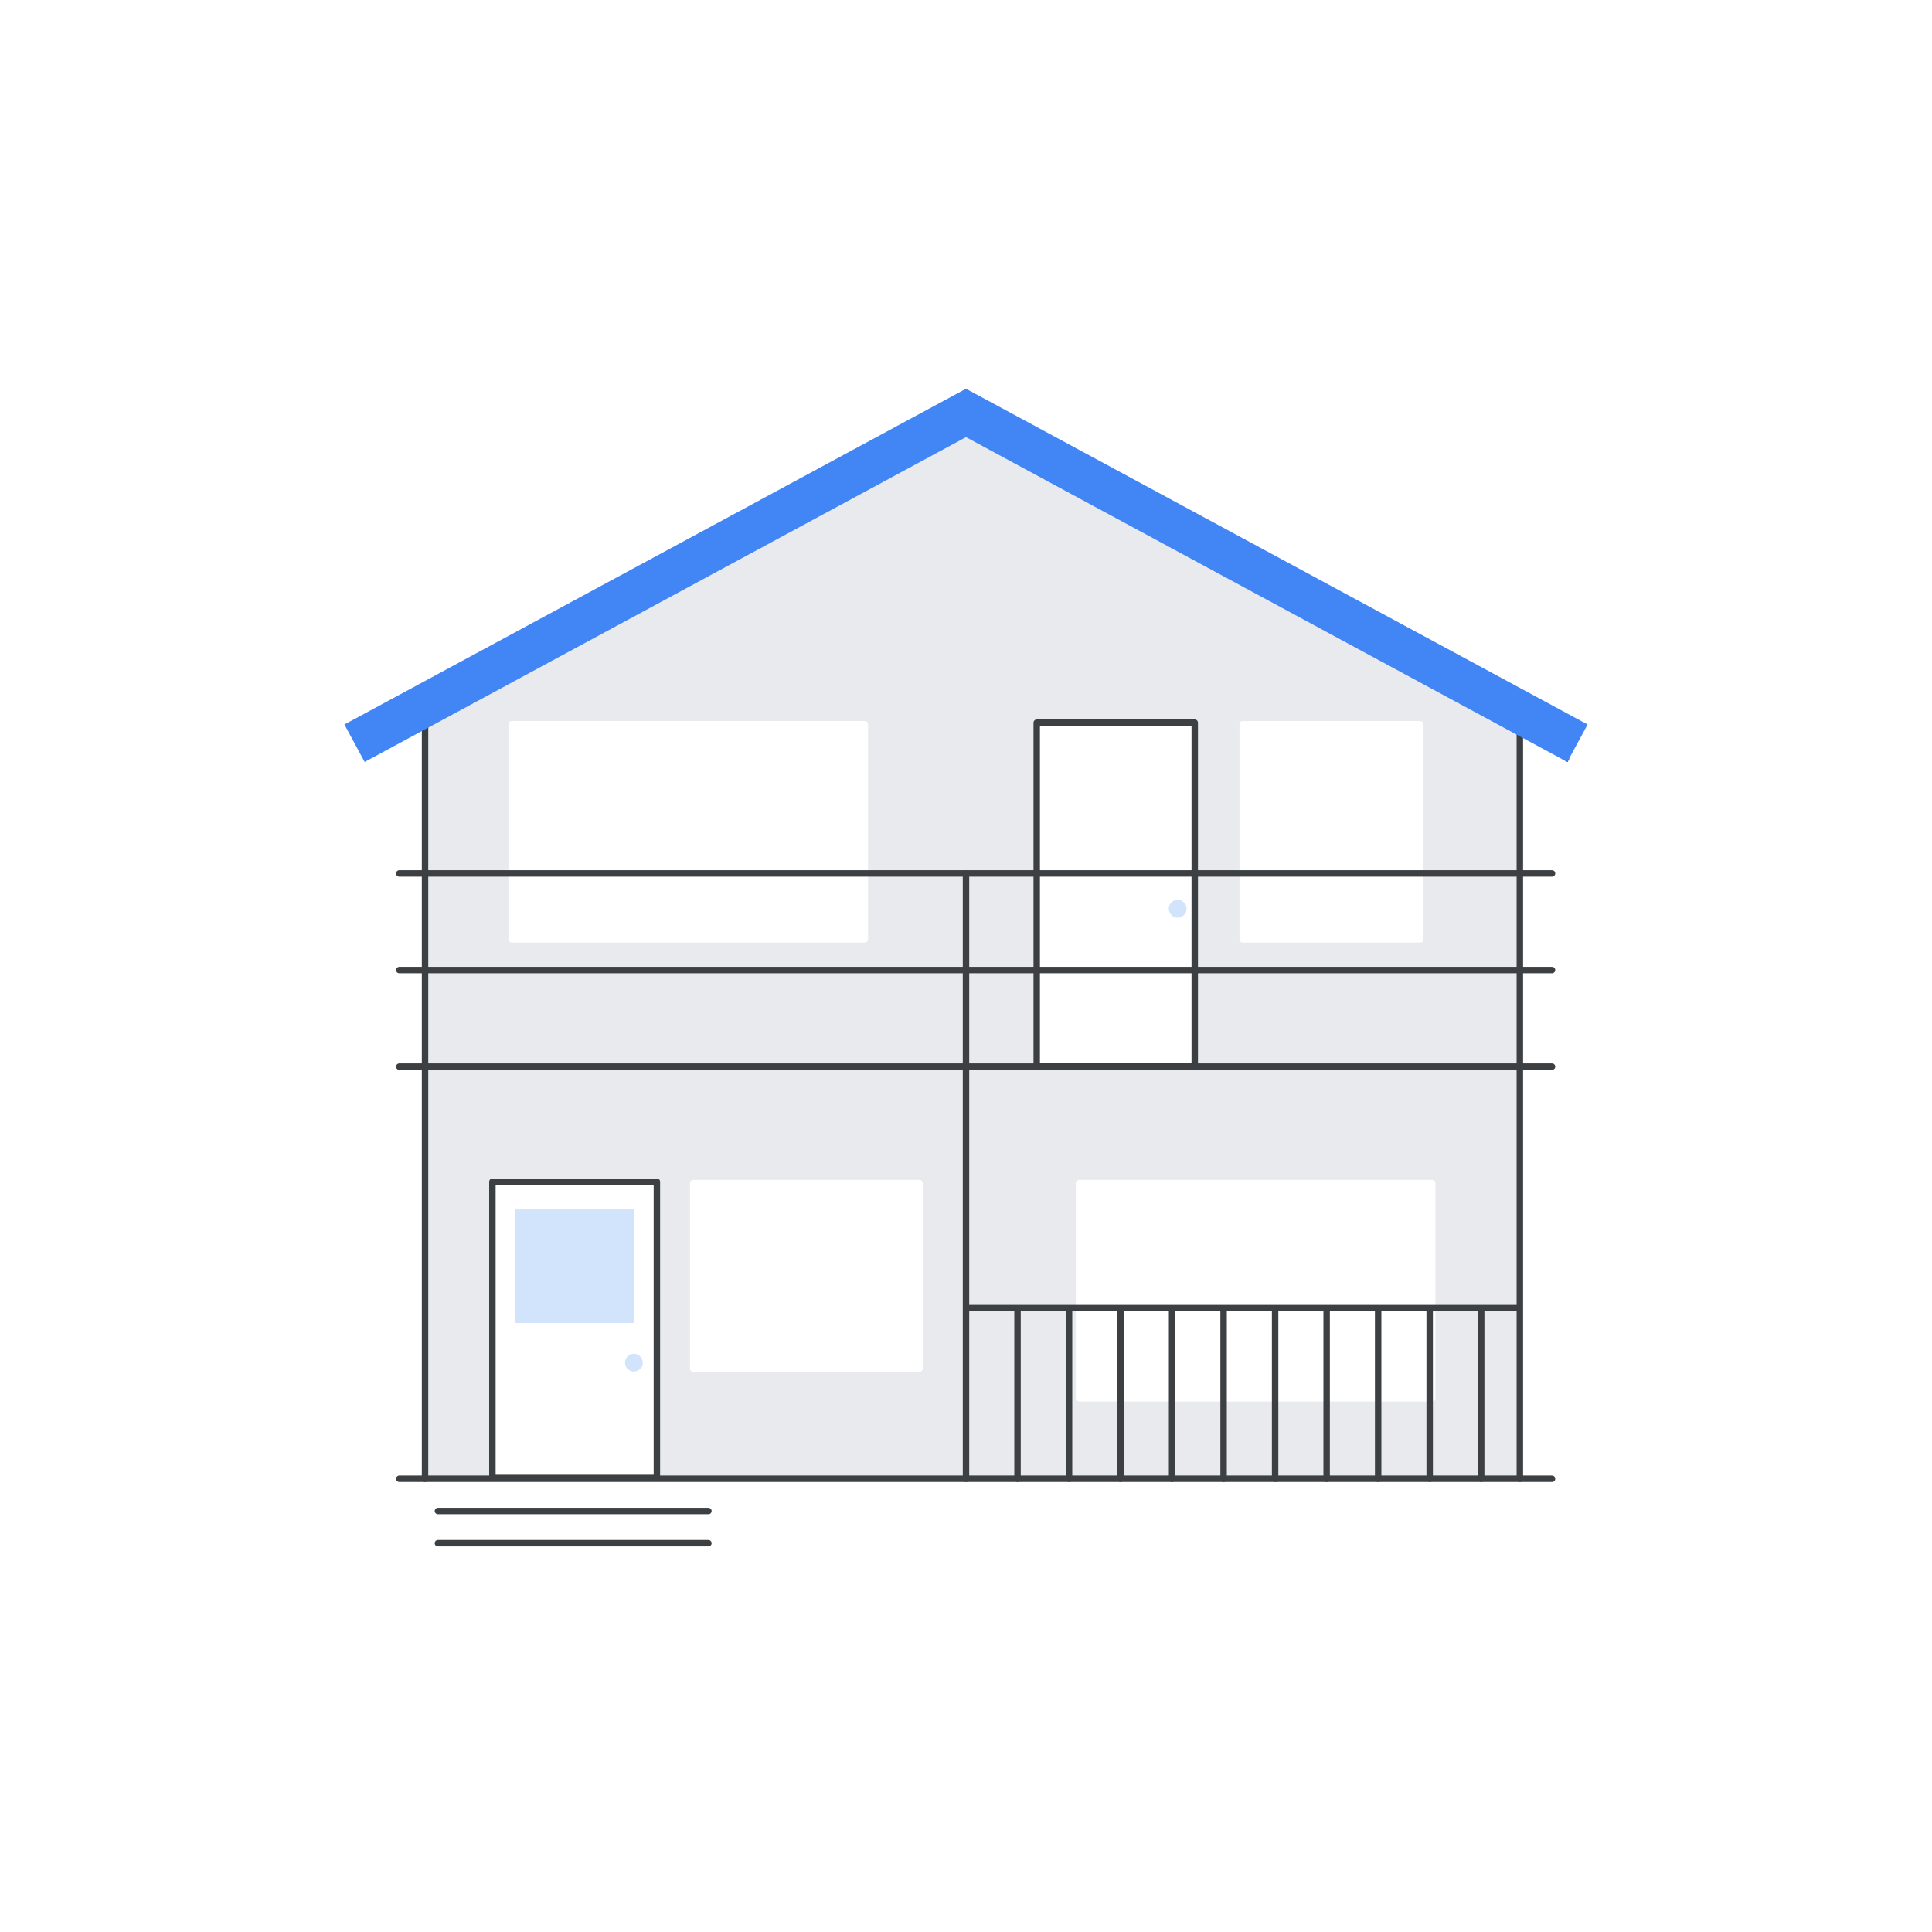 <?xml version="1.0" encoding="utf-8"?>
<!-- Generator: Adobe Illustrator 24.0.0, SVG Export Plug-In . SVG Version: 6.00 Build 0)  -->
<svg version="1.1" xmlns="http://www.w3.org/2000/svg" xmlns:xlink="http://www.w3.org/1999/xlink" x="0px" y="0px"
	 viewBox="0 0 300 300" style="enable-background:new 0 0 300 300;" xml:space="preserve">
<style type="text/css">
	.st0{fill-rule:evenodd;clip-rule:evenodd;fill:#FFFFFF;}
	.st1{fill:#FFFFFF;stroke:#3C4043;stroke-linecap:round;stroke-linejoin:round;stroke-miterlimit:10;}
	.st2{fill:#34A853;}
	.st3{fill-rule:evenodd;clip-rule:evenodd;fill:#FBBC04;}
	
		.st4{fill-rule:evenodd;clip-rule:evenodd;fill:none;stroke:#3C4043;stroke-linecap:round;stroke-linejoin:round;stroke-miterlimit:10;}
	
		.st5{fill-rule:evenodd;clip-rule:evenodd;fill:#FFFFFF;stroke:#3C4043;stroke-linecap:round;stroke-linejoin:round;stroke-miterlimit:10;}
	.st6{fill-rule:evenodd;clip-rule:evenodd;fill:#D2E3FC;}
	.st7{fill:#D2E3FC;}
	.st8{fill:#EA4335;}
	.st9{fill:none;stroke:#3C4043;stroke-linecap:round;stroke-linejoin:round;stroke-miterlimit:10;}
	.st10{fill:#FFFFFF;}
	.st11{fill:#D2E3FC;stroke:#D2E3FC;stroke-linecap:round;stroke-linejoin:round;stroke-miterlimit:10;}
	.st12{fill:#4285F4;}
	.st13{fill:#E8EAED;}
	.st14{fill:#FBBC04;}
	.st15{clip-path:url(#SVGID_2_);fill:none;stroke:#3C4043;stroke-linecap:round;stroke-linejoin:round;stroke-miterlimit:10;}
	.st16{clip-path:url(#SVGID_4_);fill:#FFFFFF;stroke:#3C4043;stroke-linecap:round;stroke-linejoin:round;stroke-miterlimit:10;}
	.st17{fill:#3C4043;}
	.st18{fill:#B31412;}
	.st19{clip-path:url(#SVGID_6_);fill:#EA4335;}
	.st20{clip-path:url(#SVGID_8_);fill:#EA4335;}
	.st21{clip-path:url(#SVGID_10_);fill:#EA4335;}
	.st22{clip-path:url(#SVGID_12_);}
	.st23{opacity:0.49;}
	.st24{clip-path:url(#SVGID_14_);}
	.st25{fill:#80868B;}
	.st26{fill:#4F5F8A;}
	.st27{fill:#221F20;}
	.st28{fill:#FFFFFF;stroke:#FFFFFF;stroke-linecap:round;stroke-linejoin:round;stroke-miterlimit:10;}
	.st29{fill:#B3642E;}
	.st30{fill:none;stroke:#EA4335;stroke-miterlimit:10;}
	.st31{fill:none;stroke:#FFFFFF;stroke-miterlimit:10;}
	.st32{fill:#F1F3F4;}
	.st33{fill:none;stroke:#3C4043;stroke-miterlimit:10;}
	.st34{fill:#DADCE0;stroke:#3C4043;stroke-miterlimit:10;}
	.st35{fill:none;}
	.st36{fill:#FAD2CF;}
	.st37{fill:none;stroke:#000000;stroke-miterlimit:10;}
	.st38{fill:#AECBFA;}
	.st39{fill:#F8BB16;}
	.st40{fill:#FDD663;}
	.st41{fill:#3C4043;stroke:#3C4043;stroke-linecap:round;stroke-linejoin:round;stroke-miterlimit:10;}
</style>
<g id="_x30_1_x5F_hero_image_that_includes_Google_Maps_for_Hotels">
</g>
<g id="_x30_2_x5F_16_icons_for_each_of_these_lodging_categories">
	<rect x="-6.5" y="-5" class="st0" width="316" height="316"/>
	<g>
		<g>
			<polygon class="st13" points="236.55,229.53 65.67,229.53 65.67,109.81 150.56,66.27 236.55,109.81 			"/>
			<g>
				<g>
					<polygon class="st27" points="243.7,117.79 242.43,117.79 243.41,118.32 243.7,117.79 					"/>
				</g>
			</g>
			<g>
				<rect x="167.55" y="183.72" class="st28" width="54.84" height="33.41"/>
			</g>
			<g>
				<rect x="107.64" y="183.72" class="st28" width="35.14" height="28.8"/>
			</g>
			<g>
				<rect x="192.97" y="112.46" class="st28" width="27.57" height="33.41"/>
			</g>
			<g>
				<rect x="161.21" y="112.46" class="st29" width="24.08" height="50.87"/>
			</g>
			<g>
				<path class="st1" d="M185.52,165.56h-24.54v-53.34h24.54V165.56z"/>
			</g>
			<g>
				<rect x="79.45" y="112.46" class="st28" width="54.84" height="33.41"/>
			</g>
			<g>
				<rect x="76.69" y="183.72" class="st29" width="25.08" height="43.43"/>
			</g>
			<g>
				<path class="st1" d="M101.99,229.39H76.46v-45.89h25.54V229.39z"/>
			</g>
			<g>
				<rect x="80.03" y="187.81" class="st7" width="18.39" height="17.63"/>
			</g>
			<g>
				<path class="st7" d="M99.81,211.6c0,0.76-0.62,1.38-1.38,1.38c-0.76,0-1.38-0.62-1.38-1.38c0-0.76,0.62-1.38,1.38-1.38
					C99.19,210.22,99.81,210.84,99.81,211.6z"/>
			</g>
			<g>
				<path class="st7" d="M184.25,141.11c0,0.76-0.62,1.38-1.38,1.38s-1.38-0.62-1.38-1.38c0-0.76,0.62-1.38,1.38-1.38
					S184.25,140.35,184.25,141.11z"/>
			</g>
			<line class="st9" x1="66" y1="109.63" x2="66" y2="229.63"/>
			<line class="st9" x1="150" y1="135.63" x2="150" y2="229.63"/>
			<line class="st9" x1="236" y1="109.63" x2="236" y2="229.63"/>
			<g>
				<polygon class="st12" points="156.95,64.12 150,60.37 143.05,64.12 53.48,112.5 56.62,118.32 150,67.88 243.37,118.32 
					246.52,112.5 				"/>
			</g>
		</g>
		<line class="st9" x1="110" y1="234.63" x2="68" y2="234.63"/>
		<line class="st9" x1="62" y1="229.63" x2="241" y2="229.63"/>
		<line class="st9" x1="62" y1="165.63" x2="241" y2="165.63"/>
		<line class="st9" x1="62" y1="150.63" x2="241" y2="150.63"/>
		<line class="st9" x1="62" y1="135.63" x2="241" y2="135.63"/>
		<line class="st9" x1="110" y1="239.63" x2="68" y2="239.63"/>
		<line class="st9" x1="150.5" y1="203.13" x2="235.5" y2="203.13"/>
		<line class="st9" x1="158" y1="203.63" x2="158" y2="229.63"/>
		<line class="st9" x1="166" y1="203.63" x2="166" y2="229.63"/>
		<line class="st9" x1="174" y1="203.63" x2="174" y2="229.63"/>
		<line class="st9" x1="182" y1="203.63" x2="182" y2="229.63"/>
		<line class="st9" x1="190" y1="203.63" x2="190" y2="229.63"/>
		<line class="st9" x1="198" y1="203.63" x2="198" y2="229.63"/>
		<line class="st9" x1="206" y1="203.63" x2="206" y2="229.63"/>
		<line class="st9" x1="214" y1="203.63" x2="214" y2="229.63"/>
		<line class="st9" x1="222" y1="203.63" x2="222" y2="229.63"/>
		<line class="st9" x1="230" y1="203.63" x2="230" y2="229.63"/>
	</g>
</g>
<g id="_x30_3_x5F_Small_infographic">
</g>
<g id="_x30_4_x5F_Hero_Image_of_these_types_of_hotels">
</g>
<g id="_x30_5_x5F_infographic_of_these_types_of_actions">
</g>
<g id="_x30_6_x5F_show_icon__x23_1_from_infographic_above">
</g>
<g id="_x30_7_x5F_show_icon__x23_2_from_infographic_above">
</g>
<g id="_x30_8_x5F_show_icon__x23_3_from_infographic_above">
</g>
<g id="_x31_0_x5F_illustrations_for_each_scenario_below">
</g>
<g id="_x31_1_x5F_icons">
</g>
</svg>
